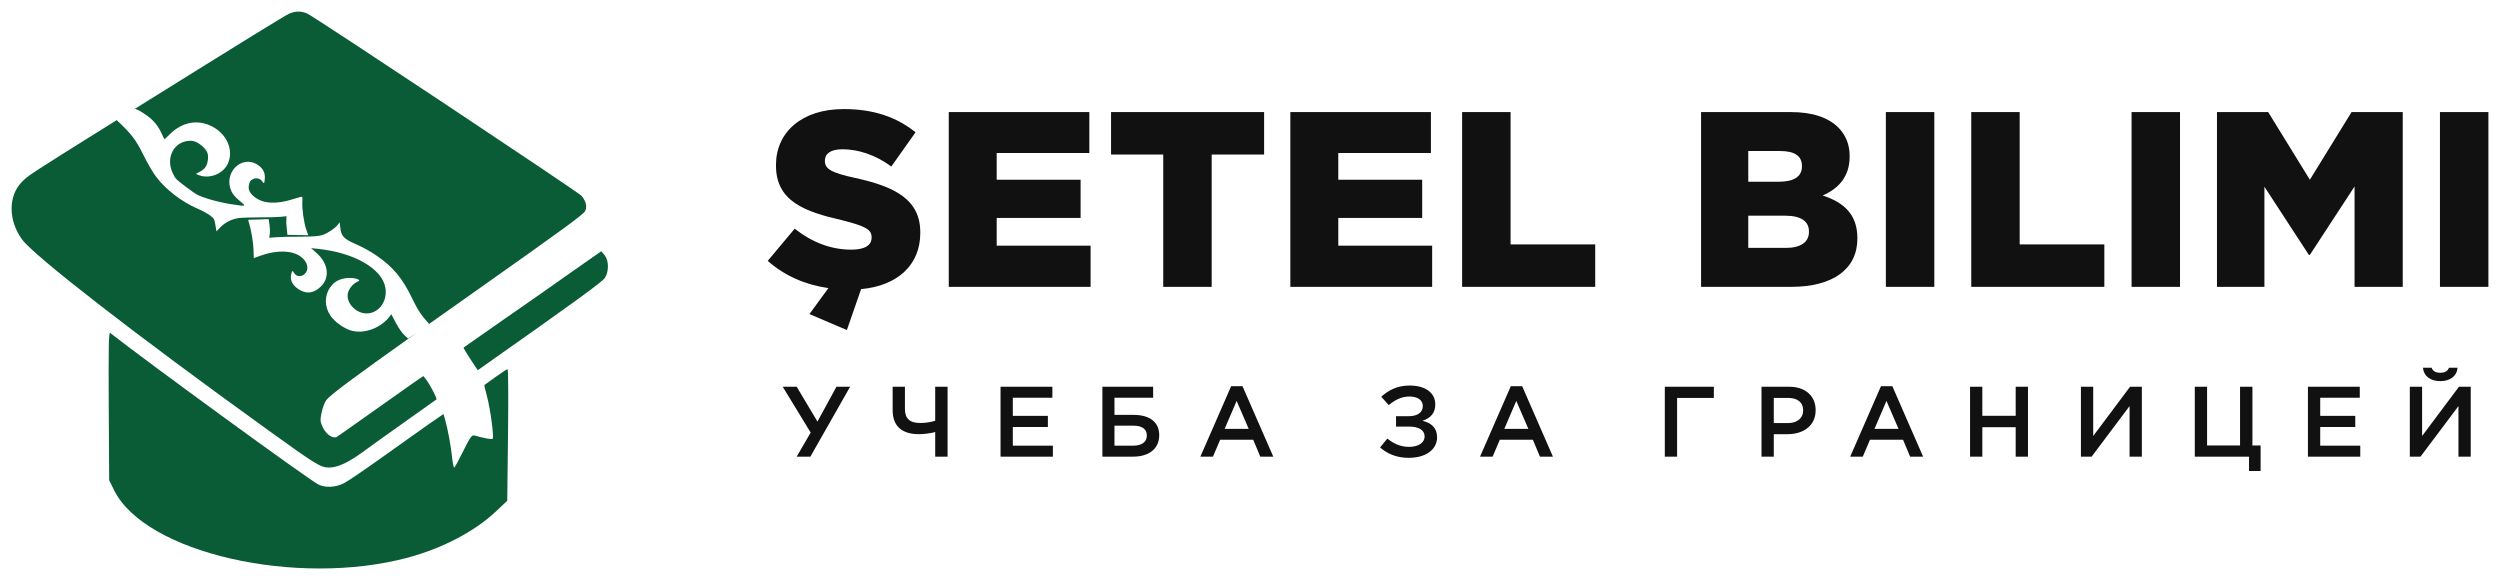 <?xml version="1.0" encoding="UTF-8"?> <svg xmlns="http://www.w3.org/2000/svg" viewBox="5328 4976 214 49.657" data-guides="{&quot;vertical&quot;:[],&quot;horizontal&quot;:[]}"><path fill="#095c36" stroke="none" fill-opacity="1" stroke-width="1" stroke-opacity="1" font-size-adjust="none" id="tSvg2acdb20e0" title="Path 2" d="M 5377.037 4999.206 C 5375.71 5000.15 5373.068 5002 5371.166 5003.314C 5369.278 5004.641 5367.708 5005.739 5367.682 5005.751C 5367.657 5005.777 5367.925 5006.211 5368.269 5006.747C 5368.478 5007.061 5368.686 5007.376 5368.895 5007.691C 5368.997 5007.618 5369.099 5007.546 5369.201 5007.474C 5377.177 5001.86 5379.589 5000.112 5379.794 4999.767C 5380.138 4999.206 5380.113 4998.275 5379.755 4997.841C 5379.657 4997.73 5379.56 4997.62 5379.462 4997.509C 5378.653 4998.075 5377.845 4998.64 5377.037 4999.206Z"></path><path fill="#095c36" stroke="none" fill-opacity="1" stroke-width="1" stroke-opacity="1" font-size-adjust="none" id="tSvgd51de25ab7" title="Path 3" d="M 5337.308 5010.74 C 5337.321 5012.862 5337.333 5014.984 5337.346 5017.107C 5337.486 5017.392 5337.627 5017.677 5337.767 5017.961C 5340.409 5023.32 5353.375 5026.293 5362.934 5023.728C 5365.882 5022.925 5368.575 5021.521 5370.387 5019.837C 5370.732 5019.514 5371.076 5019.191 5371.421 5018.867C 5371.442 5016.988 5371.464 5015.108 5371.485 5013.228C 5371.523 5010.14 5371.51 5007.601 5371.447 5007.601C 5371.396 5007.601 5370.936 5007.895 5370.426 5008.265C 5369.928 5008.622 5369.494 5008.941 5369.468 5008.954C 5369.443 5008.966 5369.545 5009.426 5369.698 5009.974C 5369.992 5011.11 5370.298 5013.419 5370.17 5013.56C 5370.094 5013.636 5369.443 5013.509 5368.613 5013.279C 5368.396 5013.215 5368.256 5013.394 5367.656 5014.606C 5367.273 5015.384 5366.929 5016.022 5366.878 5016.022C 5366.827 5016.022 5366.75 5015.639 5366.699 5015.155C 5366.61 5014.223 5366.316 5012.667 5366.099 5011.914C 5366.052 5011.756 5366.006 5011.599 5365.959 5011.442C 5365.563 5011.714 5365.168 5011.986 5364.772 5012.258C 5364.121 5012.718 5362.334 5013.981 5360.803 5015.078C 5359.272 5016.175 5357.753 5017.209 5357.421 5017.375C 5356.706 5017.732 5355.826 5017.77 5355.239 5017.464C 5354.384 5017.03 5340.613 5007.002 5337.435 5004.501C 5337.308 5004.399 5337.282 5005.573 5337.308 5010.74Z"></path><path fill="#095c36" stroke="none" fill-opacity="1" stroke-width="1" stroke-opacity="1" clip-rule="evenodd" fill-rule="evenodd" font-size-adjust="none" id="tSvg104d3bc2f7c" title="Path 4" d="M 5339.423 4985.391 C 5349.351 4979.202 5352.383 4977.338 5352.752 4977.171C 5353.288 4976.942 5353.772 4976.929 5354.296 4977.159C 5354.832 4977.376 5377.485 4992.431 5377.765 4992.75C 5378.148 4993.184 5378.276 4993.681 5378.097 4994.051C 5377.944 4994.358 5376.502 4995.417 5368.296 5001.209C 5366.924 5002.177 5365.699 5003.044 5364.605 5003.819C 5364.65 5003.783 5364.691 5003.748 5364.728 5003.715C 5364.061 5003.006 5363.738 5002.491 5363.308 5001.593C 5362.452 4999.817 5361.651 4998.847 5360.22 4997.873C 5359.717 4997.525 5359.102 4997.187 5358.514 4996.923C 5357.411 4996.437 5357.218 4996.239 5357.129 4995.491C 5357.11 4995.338 5357.092 4995.184 5357.073 4995.03C 5357.024 4995.095 5356.976 4995.159 5356.927 4995.224C 5356.7 4995.525 5356.136 4995.916 5355.657 4996.099C 5355.352 4996.215 5354.824 4996.257 5353.798 4996.258C 5353.014 4996.254 5352.074 4996.279 5351.704 4996.303C 5351.484 4996.319 5351.265 4996.336 5351.046 4996.352C 5351.061 4996.249 5351.077 4996.145 5351.093 4996.042C 5351.118 4995.872 5351.105 4995.517 5351.069 4995.249C 5351.045 4995.084 5351.021 4994.92 5350.997 4994.755C 5350.768 4994.764 5350.54 4994.774 5350.312 4994.784C 5349.94 4994.797 5349.538 4994.808 5349.426 4994.806C 5349.223 4994.8 5349.218 4994.807 5349.303 4995.038C 5349.484 4995.594 5349.685 4996.729 5349.703 4997.392C 5349.709 4997.627 5349.715 4997.862 5349.721 4998.096C 5349.934 4998.02 5350.147 4997.943 5350.36 4997.866C 5351.737 4997.386 5353.012 4997.425 5353.756 4997.976C 5354.395 4998.446 5354.499 4999.174 5353.988 4999.522C 5353.695 4999.719 5353.353 4999.651 5353.173 4999.368C 5353.043 4999.155 5353.025 4999.152 5352.97 4999.32C 5352.768 4999.891 5352.971 5000.378 5353.575 5000.771C 5354.238 5001.197 5354.873 5001.11 5355.47 5000.523C 5356.261 4999.748 5356.106 4998.553 5355.102 4997.66C 5354.945 4997.52 5354.787 4997.381 5354.63 4997.242C 5354.829 4997.262 5355.027 4997.283 5355.226 4997.303C 5358.355 4997.63 5360.736 4999.016 5360.993 5000.654C 5361.191 5001.903 5360.289 5002.961 5359.178 5002.815C 5358.362 5002.703 5357.674 5001.912 5357.761 5001.192C 5357.804 5000.806 5358.161 5000.332 5358.528 5000.147C 5358.774 5000.04 5358.794 5000.013 5358.702 4999.944C 5358.524 4999.809 5357.94 4999.746 5357.541 4999.822C 5356.961 4999.919 5356.615 5000.13 5356.293 5000.557C 5355.761 5001.277 5355.759 5002.228 5356.279 5003.007C 5356.63 5003.544 5357.445 5004.126 5358.079 5004.301C 5359.182 5004.609 5360.606 5004.08 5361.351 5003.091C 5361.399 5003.027 5361.448 5002.962 5361.497 5002.898C 5361.614 5003.122 5361.731 5003.347 5361.849 5003.571C 5362.182 5004.207 5362.504 5004.643 5362.933 5004.972C 5363.042 5004.899 5363.152 5004.827 5363.26 5004.755C 5363.398 5004.663 5363.534 5004.573 5363.666 5004.485C 5357.934 5008.554 5356.238 5009.832 5355.917 5010.268C 5355.776 5010.485 5355.597 5010.957 5355.521 5011.352C 5355.393 5011.978 5355.406 5012.105 5355.648 5012.616C 5355.942 5013.202 5356.516 5013.585 5356.835 5013.394C 5356.925 5013.343 5358.265 5012.399 5359.809 5011.301C 5361.049 5010.42 5362.346 5009.506 5363.034 5009.022C 5363.203 5008.903 5363.335 5008.81 5363.421 5008.75C 5363.693 5008.563 5363.965 5008.375 5364.237 5008.188C 5364.318 5008.29 5364.399 5008.392 5364.48 5008.494C 5364.812 5008.928 5365.437 5010.128 5365.36 5010.191C 5365.333 5010.209 5364.754 5010.621 5363.936 5011.202C 5363.594 5011.445 5363.211 5011.717 5362.808 5012.003C 5362.671 5012.101 5362.531 5012.2 5362.391 5012.3C 5361.127 5013.196 5359.762 5014.166 5359.222 5014.568C 5357.856 5015.576 5356.925 5016.022 5356.159 5016.022C 5355.444 5016.022 5355.036 5015.767 5350.914 5012.794C 5339.543 5004.603 5330.928 4997.917 5329.882 4996.488C 5328.708 4994.868 5328.695 4992.788 5329.856 4991.589C 5330.405 4991.028 5330.533 4990.938 5337.156 4986.804C 5337.439 4986.628 5337.717 4986.455 5337.99 4986.284C 5339.261 4987.472 5339.634 4987.953 5340.305 4989.326C 5340.622 4989.963 5341.086 4990.762 5341.345 4991.105C 5342.178 4992.225 5343.529 4993.263 5344.933 4993.871C 5345.317 4994.035 5345.785 4994.293 5345.983 4994.443C 5346.32 4994.696 5346.351 4994.751 5346.437 4995.256C 5346.468 4995.439 5346.498 4995.623 5346.529 4995.807C 5346.633 4995.696 5346.737 4995.586 5346.84 4995.476C 5347.267 4995.033 5347.862 4994.738 5348.457 4994.663C 5348.731 4994.629 5349.535 4994.606 5350.229 4994.606C 5350.93 4994.61 5351.734 4994.588 5352.014 4994.559C 5352.186 4994.541 5352.358 4994.524 5352.529 4994.507C 5352.523 4994.589 5352.516 4994.671 5352.509 4994.754C 5352.492 4994.887 5352.51 4995.246 5352.545 4995.544C 5352.564 4995.73 5352.583 4995.915 5352.602 4996.101C 5352.897 4996.107 5353.193 4996.113 5353.488 4996.119C 5353.788 4996.125 5354.087 4996.131 5354.386 4996.137C 5354.328 4995.971 5354.271 4995.805 5354.213 4995.639C 5354.01 4995.057 5353.841 4993.852 5353.882 4993.275C 5353.894 4993.054 5353.885 4992.859 5353.865 4992.844C 5353.839 4992.824 5353.49 4992.917 5353.08 4993.048C 5351.664 4993.499 5350.565 4993.446 5349.832 4992.893C 5349.357 4992.535 5349.207 4992.212 5349.325 4991.767C 5349.391 4991.514 5349.442 4991.447 5349.623 4991.343C 5349.923 4991.192 5350.283 4991.265 5350.442 4991.521C 5350.593 4991.76 5350.645 4991.705 5350.668 4991.262C 5350.704 4990.775 5350.497 4990.389 5350.05 4990.104C 5348.659 4989.203 5347.075 4990.837 5347.819 4992.392C 5347.935 4992.636 5348.139 4992.874 5348.507 4993.182C 5348.527 4993.199 5348.546 4993.215 5348.565 4993.231C 5348.792 4993.421 5348.923 4993.531 5348.903 4993.58C 5348.876 4993.646 5348.564 4993.598 5347.823 4993.484C 5347.779 4993.477 5347.732 4993.47 5347.684 4993.463C 5347.157 4993.38 5346.312 4993.182 5345.803 4993.019C 5344.922 4992.732 5344.858 4992.694 5343.955 4992.024C 5343.05 4991.342 5343.022 4991.311 5342.792 4990.834C 5342.208 4989.63 5342.761 4988.319 5343.94 4988.087C 5344.466 4987.98 5344.843 4988.097 5345.322 4988.521C 5345.765 4988.907 5345.879 4989.223 5345.778 4989.796C 5345.702 4990.241 5345.506 4990.502 5345.056 4990.728C 5344.911 4990.797 5344.789 4990.862 5344.779 4990.876C 5344.774 4990.882 5344.876 4990.939 5345.02 4990.995C 5345.926 4991.332 5347.055 4990.905 5347.48 4990.053C 5348.04 4988.925 5347.461 4987.494 5346.155 4986.824C 5344.931 4986.195 5343.599 4986.437 5342.542 4987.483C 5342.301 4987.721 5342.102 4987.916 5342.085 4987.925C 5342.074 4987.926 5341.985 4987.755 5341.892 4987.549C 5341.542 4986.75 5341.138 4986.269 5340.433 4985.79C 5340.081 4985.551 5339.864 4985.423 5339.581 4985.318C 5339.568 4985.324 5339.554 4985.33 5339.54 4985.336C 5339.505 4985.352 5339.467 4985.37 5339.423 4985.391Z"></path><path fill="#111111" stroke="none" fill-opacity="1" stroke-width="1" stroke-opacity="1" font-size-adjust="none" id="tSvg16305976af6" title="Path 5" d="M 5400.493 5004.252 C 5400.899 5003.083 5401.305 5001.915 5401.711 5000.747C 5404.789 5000.469 5406.777 4998.716 5406.777 4995.938C 5406.777 4995.923 5406.777 4995.909 5406.777 4995.895C 5406.777 4993.095 5404.639 4991.983 5401.219 4991.235C 5399.125 4990.786 5398.612 4990.444 5398.612 4989.782C 5398.612 4989.768 5398.612 4989.753 5398.612 4989.739C 5398.612 4989.162 5399.104 4988.777 5400.108 4988.777C 5401.455 4988.777 5402.929 4989.247 5404.297 4990.252C 5404.988 4989.276 5405.68 4988.3 5406.371 4987.324C 5404.746 4986.02 5402.78 4985.336 5400.215 4985.336C 5396.624 4985.336 5394.423 4987.324 5394.423 4990.124C 5394.423 4990.138 5394.423 4990.152 5394.423 4990.167C 5394.423 4993.244 5396.902 4994.121 5400.065 4994.847C 5402.117 4995.36 5402.609 4995.66 5402.609 4996.301C 5402.609 4996.315 5402.609 4996.329 5402.609 4996.344C 5402.609 4997.006 5402.01 4997.37 5400.878 4997.37C 5399.168 4997.37 5397.543 4996.771 5396.026 4995.574C 5395.256 4996.493 5394.487 4997.412 5393.717 4998.331C 5395.171 4999.614 5396.945 5000.383 5398.911 5000.661C 5398.37 5001.402 5397.828 5002.143 5397.287 5002.884C 5398.355 5003.34 5399.424 5003.796 5400.493 5004.252Z"></path><path fill="#111111" stroke="none" fill-opacity="1" stroke-width="1" stroke-opacity="1" font-size-adjust="none" id="tSvg94cea1464e" title="Path 6" d="M 5409.214 5000.554 C 5413.26 5000.554 5417.307 5000.554 5421.354 5000.554C 5421.354 4999.379 5421.354 4998.203 5421.354 4997.028C 5418.675 4997.028 5415.996 4997.028 5413.317 4997.028C 5413.317 4996.237 5413.317 4995.446 5413.317 4994.655C 5415.711 4994.655 5418.105 4994.655 5420.499 4994.655C 5420.499 4993.565 5420.499 4992.475 5420.499 4991.385C 5418.105 4991.385 5415.711 4991.385 5413.317 4991.385C 5413.317 4990.622 5413.317 4989.86 5413.317 4989.098C 5415.961 4989.098 5418.604 4989.098 5421.247 4989.098C 5421.247 4987.929 5421.247 4986.761 5421.247 4985.592C 5417.236 4985.592 5413.225 4985.592 5409.214 4985.592C 5409.214 4990.58 5409.214 4995.567 5409.214 5000.554Z"></path><path fill="#111111" stroke="none" fill-opacity="1" stroke-width="1" stroke-opacity="1" font-size-adjust="none" id="tSvg153899f6062" title="Path 7" d="M 5427.573 5000.554 C 5428.955 5000.554 5430.337 5000.554 5431.72 5000.554C 5431.72 4996.778 5431.72 4993.002 5431.72 4989.226C 5433.216 4989.226 5434.712 4989.226 5436.208 4989.226C 5436.208 4988.015 5436.208 4986.804 5436.208 4985.592C 5431.841 4985.592 5427.473 4985.592 5423.106 4985.592C 5423.106 4986.804 5423.106 4988.015 5423.106 4989.226C 5424.595 4989.226 5426.084 4989.226 5427.573 4989.226C 5427.573 4993.002 5427.573 4996.778 5427.573 5000.554Z"></path><path fill="#111111" stroke="none" fill-opacity="1" stroke-width="1" stroke-opacity="1" font-size-adjust="none" id="tSvg139d620adff" title="Path 8" d="M 5438.453 5000.554 C 5442.5 5000.554 5446.546 5000.554 5450.593 5000.554C 5450.593 4999.379 5450.593 4998.203 5450.593 4997.028C 5447.914 4997.028 5445.235 4997.028 5442.557 4997.028C 5442.557 4996.237 5442.557 4995.446 5442.557 4994.655C 5444.95 4994.655 5447.344 4994.655 5449.738 4994.655C 5449.738 4993.565 5449.738 4992.475 5449.738 4991.385C 5447.344 4991.385 5444.95 4991.385 5442.557 4991.385C 5442.557 4990.623 5442.557 4989.86 5442.557 4989.098C 5445.2 4989.098 5447.843 4989.098 5450.487 4989.098C 5450.487 4987.929 5450.487 4986.761 5450.487 4985.593C 5446.475 4985.593 5442.464 4985.593 5438.453 4985.593C 5438.453 4990.58 5438.453 4995.567 5438.453 5000.554Z"></path><path fill="#111111" stroke="none" fill-opacity="1" stroke-width="1" stroke-opacity="1" font-size-adjust="none" id="tSvg178ed432b47" title="Path 9" d="M 5453.157 5000.554 C 5456.955 5000.554 5460.753 5000.554 5464.55 5000.554C 5464.55 4999.343 5464.55 4998.132 5464.55 4996.921C 5462.135 4996.921 5459.72 4996.921 5457.305 4996.921C 5457.305 4993.145 5457.305 4989.369 5457.305 4985.592C 5455.922 4985.592 5454.54 4985.592 5453.157 4985.592C 5453.157 4990.58 5453.157 4995.567 5453.157 5000.554Z"></path><path fill="#111111" stroke="none" fill-opacity="1" stroke-width="1" stroke-opacity="1" font-size-adjust="none" id="tSvg6ee46d83af" title="Path 10" d="M 5473.612 5000.554 C 5476.184 5000.554 5478.756 5000.554 5481.328 5000.554C 5484.919 5000.554 5486.992 4999.015 5486.992 4996.429C 5486.992 4996.415 5486.992 4996.401 5486.992 4996.386C 5486.992 4994.356 5485.838 4993.33 5484.021 4992.731C 5485.367 4992.154 5486.33 4991.128 5486.33 4989.397C 5486.33 4989.383 5486.33 4989.369 5486.33 4989.354C 5486.33 4988.328 5485.966 4987.538 5485.367 4986.918C 5484.492 4986.063 5483.166 4985.593 5481.285 4985.593C 5478.727 4985.593 5476.169 4985.593 5473.612 4985.593C 5473.612 4990.58 5473.612 4995.567 5473.612 5000.554ZM 5482.247 4990.252 C 5482.247 4991.128 5481.542 4991.556 5480.259 4991.556C 5479.39 4991.556 5478.521 4991.556 5477.652 4991.556C 5477.652 4990.68 5477.652 4989.803 5477.652 4988.927C 5478.557 4988.927 5479.461 4988.927 5480.366 4988.927C 5481.627 4988.927 5482.247 4989.354 5482.247 4990.209C 5482.247 4990.224 5482.247 4990.238 5482.247 4990.252ZM 5482.846 4995.852 C 5482.846 4996.728 5482.14 4997.22 5480.858 4997.22C 5479.789 4997.22 5478.72 4997.22 5477.652 4997.22C 5477.652 4996.301 5477.652 4995.382 5477.652 4994.463C 5478.706 4994.463 5479.761 4994.463 5480.815 4994.463C 5482.204 4994.463 5482.846 4994.976 5482.846 4995.809C 5482.846 4995.824 5482.846 4995.838 5482.846 4995.852Z"></path><path fill="#111111" stroke="none" fill-opacity="1" stroke-width="1" stroke-opacity="1" font-size-adjust="none" id="tSvgc0daf3ae76" title="Path 11" d="M 5489.43 5000.554 C 5490.812 5000.554 5492.195 5000.554 5493.577 5000.554C 5493.577 4995.567 5493.577 4990.58 5493.577 4985.593C 5492.195 4985.593 5490.812 4985.593 5489.43 4985.593C 5489.43 4990.58 5489.43 4995.567 5489.43 5000.554Z"></path><path fill="#111111" stroke="none" fill-opacity="1" stroke-width="1" stroke-opacity="1" font-size-adjust="none" id="tSvg702f68f3e3" title="Path 12" d="M 5496.739 5000.554 C 5500.536 5000.554 5504.334 5000.554 5508.131 5000.554C 5508.131 4999.343 5508.131 4998.132 5508.131 4996.921C 5505.716 4996.921 5503.3 4996.921 5500.885 4996.921C 5500.885 4993.145 5500.885 4989.369 5500.885 4985.592C 5499.503 4985.592 5498.121 4985.592 5496.739 4985.592C 5496.739 4990.58 5496.739 4995.567 5496.739 5000.554Z"></path><path fill="#111111" stroke="none" fill-opacity="1" stroke-width="1" stroke-opacity="1" font-size-adjust="none" id="tSvg9f4fd9dcfc" title="Path 13" d="M 5510.463 5000.554 C 5511.845 5000.554 5513.227 5000.554 5514.609 5000.554C 5514.609 4995.567 5514.609 4990.58 5514.609 4985.593C 5513.227 4985.593 5511.845 4985.593 5510.463 4985.593C 5510.463 4990.58 5510.463 4995.567 5510.463 5000.554Z"></path><path fill="#111111" stroke="none" fill-opacity="1" stroke-width="1" stroke-opacity="1" font-size-adjust="none" id="tSvg732208d097" title="Path 14" d="M 5517.773 5000.554 C 5519.127 5000.554 5520.481 5000.554 5521.834 5000.554C 5521.834 4997.697 5521.834 4994.84 5521.834 4991.983C 5523.102 4993.928 5524.371 4995.873 5525.639 4997.818C 5525.667 4997.818 5525.696 4997.818 5525.724 4997.818C 5526.999 4995.866 5528.275 4993.914 5529.55 4991.962C 5529.55 4994.826 5529.55 4997.69 5529.55 5000.554C 5530.925 5000.554 5532.3 5000.554 5533.675 5000.554C 5533.675 4995.567 5533.675 4990.58 5533.675 4985.592C 5532.215 4985.592 5530.754 4985.592 5529.294 4985.592C 5528.104 4987.523 5526.914 4989.454 5525.724 4991.385C 5524.535 4989.454 5523.345 4987.523 5522.155 4985.592C 5520.694 4985.592 5519.234 4985.592 5517.773 4985.592C 5517.773 4990.58 5517.773 4995.567 5517.773 5000.554Z"></path><path fill="#111111" stroke="none" fill-opacity="1" stroke-width="1" stroke-opacity="1" font-size-adjust="none" id="tSvg90d522b944" title="Path 15" d="M 5536.86 5000.554 C 5538.242 5000.554 5539.624 5000.554 5541.007 5000.554C 5541.007 4995.567 5541.007 4990.58 5541.007 4985.593C 5539.624 4985.593 5538.242 4985.593 5536.86 4985.593C 5536.86 4990.58 5536.86 4995.567 5536.86 5000.554Z"></path><path fill="#111111" stroke="none" fill-opacity="1" stroke-width="1" stroke-opacity="1" font-size-adjust="none" id="tSvg13707bfd278" title="Path 16" d="M 5397.368 5015.089 C 5398.502 5013.094 5399.636 5011.099 5400.77 5009.104C 5400.38 5009.104 5399.99 5009.104 5399.599 5009.104C 5399.058 5010.098 5398.516 5011.093 5397.975 5012.088C 5397.382 5011.093 5396.789 5010.098 5396.196 5009.104C 5395.797 5009.104 5395.398 5009.104 5394.999 5009.104C 5395.797 5010.412 5396.595 5011.72 5397.393 5013.028C 5396.994 5013.715 5396.595 5014.402 5396.196 5015.089C 5396.587 5015.089 5396.977 5015.089 5397.368 5015.089Z"></path><path fill="#111111" stroke="none" fill-opacity="1" stroke-width="1" stroke-opacity="1" font-size-adjust="none" id="tSvg15ebf95bbff" title="Path 17" d="M 5408.053 5015.088 C 5408.406 5015.088 5408.76 5015.088 5409.113 5015.088C 5409.113 5013.094 5409.113 5011.099 5409.113 5009.104C 5408.76 5009.104 5408.406 5009.104 5408.053 5009.104C 5408.053 5010.076 5408.053 5011.047 5408.053 5012.019C 5407.643 5012.147 5407.189 5012.207 5406.771 5012.207C 5405.881 5012.207 5405.462 5011.848 5405.462 5010.985C 5405.462 5010.358 5405.462 5009.731 5405.462 5009.104C 5405.112 5009.104 5404.761 5009.104 5404.411 5009.104C 5404.411 5009.773 5404.411 5010.443 5404.411 5011.113C 5404.411 5012.549 5405.283 5013.165 5406.659 5013.165C 5407.095 5013.165 5407.617 5013.096 5408.053 5012.985C 5408.053 5013.686 5408.053 5014.387 5408.053 5015.088Z"></path><path fill="#111111" stroke="none" fill-opacity="1" stroke-width="1" stroke-opacity="1" font-size-adjust="none" id="tSvgd14146f30e" title="Path 18" d="M 5413.646 5015.089 C 5415.139 5015.089 5416.632 5015.089 5418.126 5015.089C 5418.126 5014.775 5418.126 5014.462 5418.126 5014.148C 5416.983 5014.148 5415.84 5014.148 5414.697 5014.148C 5414.697 5013.615 5414.697 5013.082 5414.697 5012.549C 5415.698 5012.549 5416.698 5012.549 5417.698 5012.549C 5417.698 5012.233 5417.698 5011.917 5417.698 5011.6C 5416.698 5011.6 5415.698 5011.6 5414.697 5011.6C 5414.697 5011.082 5414.697 5010.563 5414.697 5010.044C 5415.826 5010.044 5416.955 5010.044 5418.083 5010.044C 5418.083 5009.731 5418.083 5009.417 5418.083 5009.104C 5416.604 5009.104 5415.125 5009.104 5413.646 5009.104C 5413.646 5011.099 5413.646 5013.094 5413.646 5015.089Z"></path><path fill="#111111" stroke="none" fill-opacity="1" stroke-width="1" stroke-opacity="1" font-size-adjust="none" id="tSvg87ee3a912d" title="Path 19" d="M 5422.365 5015.089 C 5423.24 5015.089 5424.115 5015.089 5424.99 5015.089C 5426.34 5015.089 5427.229 5014.422 5427.229 5013.259C 5427.229 5013.256 5427.229 5013.253 5427.229 5013.25C 5427.229 5012.113 5426.383 5011.515 5425.058 5011.515C 5424.505 5011.515 5423.952 5011.515 5423.399 5011.515C 5423.399 5011.025 5423.399 5010.535 5423.399 5010.044C 5424.502 5010.044 5425.605 5010.044 5426.708 5010.044C 5426.708 5009.731 5426.708 5009.417 5426.708 5009.104C 5425.26 5009.104 5423.813 5009.104 5422.365 5009.104C 5422.365 5011.099 5422.365 5013.094 5422.365 5015.089ZM 5423.399 5014.148 C 5423.399 5013.578 5423.399 5013.008 5423.399 5012.438C 5423.944 5012.438 5424.488 5012.438 5425.032 5012.438C 5425.725 5012.438 5426.169 5012.703 5426.169 5013.276C 5426.169 5013.279 5426.169 5013.282 5426.169 5013.285C 5426.169 5013.857 5425.699 5014.148 5425.015 5014.148C 5424.477 5014.148 5423.938 5014.148 5423.399 5014.148ZM 5430.752 5015.089 C 5431.111 5015.089 5431.47 5015.089 5431.829 5015.089C 5432.034 5014.607 5432.239 5014.125 5432.444 5013.644C 5433.388 5013.644 5434.331 5013.644 5435.275 5013.644C 5435.477 5014.125 5435.679 5014.607 5435.882 5015.089C 5436.252 5015.089 5436.623 5015.089 5436.993 5015.089C 5436.115 5013.079 5435.238 5011.07 5434.36 5009.061C 5434.035 5009.061 5433.71 5009.061 5433.385 5009.061C 5432.507 5011.07 5431.63 5013.079 5430.752 5015.089ZM 5432.83 5012.712 C 5433.172 5011.914 5433.514 5011.116 5433.856 5010.318C 5434.2 5011.116 5434.545 5011.914 5434.89 5012.712C 5434.203 5012.712 5433.516 5012.712 5432.83 5012.712ZM 5446.877 5010.677 C 5447.381 5010.258 5447.945 5009.942 5448.637 5009.942C 5449.356 5009.942 5449.792 5010.25 5449.792 5010.754C 5449.792 5010.757 5449.792 5010.76 5449.792 5010.762C 5449.792 5011.31 5449.322 5011.626 5448.595 5011.626C 5448.23 5011.626 5447.865 5011.626 5447.5 5011.626C 5447.5 5011.922 5447.5 5012.219 5447.5 5012.515C 5447.86 5012.515 5448.219 5012.515 5448.578 5012.515C 5449.433 5012.507 5449.945 5012.806 5449.945 5013.353C 5449.945 5013.356 5449.945 5013.359 5449.945 5013.362C 5449.945 5013.917 5449.39 5014.251 5448.604 5014.251C 5447.851 5014.251 5447.27 5013.952 5446.757 5013.541C 5446.549 5013.795 5446.341 5014.048 5446.133 5014.302C 5446.723 5014.815 5447.509 5015.191 5448.578 5015.191C 5450.108 5015.191 5451.014 5014.439 5451.014 5013.439C 5451.014 5013.436 5451.014 5013.433 5451.014 5013.43C 5451.014 5012.618 5450.51 5012.199 5449.766 5012.019C 5450.459 5011.788 5450.86 5011.361 5450.86 5010.617C 5450.86 5010.614 5450.86 5010.611 5450.86 5010.609C 5450.86 5009.634 5450.023 5009.001 5448.663 5009.001C 5447.586 5009.001 5446.851 5009.412 5446.235 5009.959C 5446.449 5010.198 5446.663 5010.438 5446.877 5010.677ZM 5454.691 5015.089 C 5455.05 5015.089 5455.409 5015.089 5455.768 5015.089C 5455.973 5014.607 5456.179 5014.125 5456.384 5013.644C 5457.327 5013.644 5458.27 5013.644 5459.213 5013.644C 5459.416 5014.125 5459.618 5014.607 5459.82 5015.089C 5460.191 5015.089 5460.561 5015.089 5460.931 5015.089C 5460.054 5013.079 5459.176 5011.07 5458.299 5009.061C 5457.974 5009.061 5457.649 5009.061 5457.324 5009.061C 5456.446 5011.07 5455.569 5013.079 5454.691 5015.089ZM 5456.768 5012.712 C 5457.11 5011.914 5457.452 5011.116 5457.794 5010.318C 5458.139 5011.116 5458.484 5011.914 5458.829 5012.712C 5458.142 5012.712 5457.455 5012.712 5456.768 5012.712Z"></path><path fill="#111111" stroke="none" fill-opacity="1" stroke-width="1" stroke-opacity="1" font-size-adjust="none" id="tSvg18be9b0c138" title="Path 20" d="M 5470.508 5015.088 C 5470.859 5015.088 5471.209 5015.088 5471.56 5015.088C 5471.56 5013.413 5471.56 5011.737 5471.56 5010.061C 5472.609 5010.061 5473.657 5010.061 5474.706 5010.061C 5474.706 5009.742 5474.706 5009.423 5474.706 5009.104C 5473.307 5009.104 5471.908 5009.104 5470.508 5009.104C 5470.508 5011.099 5470.508 5013.094 5470.508 5015.088Z"></path><path fill="#111111" stroke="none" fill-opacity="1" stroke-width="1" stroke-opacity="1" font-size-adjust="none" id="tSvge13c3fef26" title="Path 21" d="M 5478.785 5015.089 C 5479.136 5015.089 5479.486 5015.089 5479.837 5015.089C 5479.837 5014.447 5479.837 5013.806 5479.837 5013.165C 5480.233 5013.165 5480.629 5013.165 5481.025 5013.165C 5482.35 5013.165 5483.419 5012.455 5483.419 5011.121C 5483.419 5011.116 5483.419 5011.11 5483.419 5011.104C 5483.419 5009.899 5482.547 5009.104 5481.145 5009.104C 5480.358 5009.104 5479.572 5009.104 5478.785 5009.104C 5478.785 5011.099 5478.785 5013.094 5478.785 5015.089ZM 5479.837 5012.216 C 5479.837 5011.498 5479.837 5010.779 5479.837 5010.061C 5480.244 5010.061 5480.652 5010.061 5481.059 5010.061C 5481.846 5010.061 5482.35 5010.42 5482.35 5011.13C 5482.35 5011.136 5482.35 5011.141 5482.35 5011.147C 5482.35 5011.771 5481.855 5012.216 5481.059 5012.216C 5480.652 5012.216 5480.244 5012.216 5479.837 5012.216ZM 5486.377 5015.089 C 5486.736 5015.089 5487.095 5015.089 5487.454 5015.089C 5487.659 5014.607 5487.865 5014.125 5488.07 5013.644C 5489.013 5013.644 5489.957 5013.644 5490.9 5013.644C 5491.102 5014.125 5491.305 5014.607 5491.507 5015.089C 5491.877 5015.089 5492.248 5015.089 5492.618 5015.089C 5491.741 5013.079 5490.863 5011.07 5489.986 5009.061C 5489.66 5009.061 5489.335 5009.061 5489.01 5009.061C 5488.133 5011.07 5487.255 5013.079 5486.377 5015.089ZM 5488.455 5012.712 C 5488.797 5011.914 5489.139 5011.116 5489.481 5010.318C 5489.826 5011.116 5490.17 5011.914 5490.515 5012.712C 5489.828 5012.712 5489.142 5012.712 5488.455 5012.712Z"></path><path fill="#111111" stroke="none" fill-opacity="1" stroke-width="1" stroke-opacity="1" font-size-adjust="none" id="tSvgc9a8735368" title="Path 22" d="M 5496.636 5015.089 C 5496.987 5015.089 5497.338 5015.089 5497.688 5015.089C 5497.688 5014.248 5497.688 5013.407 5497.688 5012.566C 5498.64 5012.566 5499.592 5012.566 5500.543 5012.566C 5500.543 5013.407 5500.543 5014.248 5500.543 5015.089C 5500.894 5015.089 5501.245 5015.089 5501.595 5015.089C 5501.595 5013.094 5501.595 5011.099 5501.595 5009.104C 5501.245 5009.104 5500.894 5009.104 5500.543 5009.104C 5500.543 5009.933 5500.543 5010.762 5500.543 5011.592C 5499.592 5011.592 5498.64 5011.592 5497.688 5011.592C 5497.688 5010.762 5497.688 5009.933 5497.688 5009.104C 5497.338 5009.104 5496.987 5009.104 5496.636 5009.104C 5496.636 5011.099 5496.636 5013.094 5496.636 5015.089Z"></path><path fill="#111111" stroke="none" fill-opacity="1" stroke-width="1" stroke-opacity="1" font-size-adjust="none" id="tSvg16e77783d23" title="Path 23" d="M 5511.343 5015.089 C 5511.343 5013.094 5511.343 5011.099 5511.343 5009.104C 5511.006 5009.104 5510.67 5009.104 5510.334 5009.104C 5509.282 5010.509 5508.23 5011.914 5507.179 5013.319C 5507.179 5011.914 5507.179 5010.509 5507.179 5009.104C 5506.828 5009.104 5506.477 5009.104 5506.127 5009.104C 5506.127 5011.099 5506.127 5013.094 5506.127 5015.089C 5506.432 5015.089 5506.737 5015.089 5507.043 5015.089C 5508.125 5013.647 5509.208 5012.204 5510.291 5010.762C 5510.291 5012.204 5510.291 5013.647 5510.291 5015.089C 5510.642 5015.089 5510.992 5015.089 5511.343 5015.089Z"></path><path fill="#111111" stroke="none" fill-opacity="1" stroke-width="1" stroke-opacity="1" font-size-adjust="none" id="tSvg4661996c1a" title="Path 24" d="M 5520.516 5016.32 C 5520.847 5016.32 5521.178 5016.32 5521.508 5016.32C 5521.508 5015.59 5521.508 5014.86 5521.508 5014.131C 5521.275 5014.131 5521.041 5014.131 5520.807 5014.131C 5520.807 5012.455 5520.807 5010.779 5520.807 5009.104C 5520.454 5009.104 5520.101 5009.104 5519.748 5009.104C 5519.748 5010.779 5519.748 5012.455 5519.748 5014.131C 5518.807 5014.131 5517.867 5014.131 5516.926 5014.131C 5516.926 5012.455 5516.926 5010.779 5516.926 5009.104C 5516.576 5009.104 5516.225 5009.104 5515.874 5009.104C 5515.874 5011.099 5515.874 5013.094 5515.874 5015.088C 5517.422 5015.088 5518.969 5015.088 5520.516 5015.088C 5520.516 5015.499 5520.516 5015.909 5520.516 5016.32Z"></path><path fill="#111111" stroke="none" fill-opacity="1" stroke-width="1" stroke-opacity="1" font-size-adjust="none" id="tSvg371e40b20" title="Path 25" d="M 5525.559 5015.089 C 5527.053 5015.089 5528.546 5015.089 5530.039 5015.089C 5530.039 5014.775 5530.039 5014.462 5530.039 5014.148C 5528.897 5014.148 5527.754 5014.148 5526.611 5014.148C 5526.611 5013.615 5526.611 5013.082 5526.611 5012.549C 5527.611 5012.549 5528.611 5012.549 5529.611 5012.549C 5529.611 5012.233 5529.611 5011.917 5529.611 5011.6C 5528.611 5011.6 5527.611 5011.6 5526.611 5011.6C 5526.611 5011.082 5526.611 5010.563 5526.611 5010.044C 5527.74 5010.044 5528.868 5010.044 5529.997 5010.044C 5529.997 5009.731 5529.997 5009.417 5529.997 5009.104C 5528.518 5009.104 5527.039 5009.104 5525.559 5009.104C 5525.559 5011.099 5525.559 5013.094 5525.559 5015.089Z"></path><path fill="#111111" stroke="none" fill-opacity="1" stroke-width="1" stroke-opacity="1" font-size-adjust="none" id="tSvg2440cb529d" title="Path 26" d="M 5536.888 5008.625 C 5537.708 5008.625 5538.298 5008.223 5538.367 5007.479C 5538.122 5007.479 5537.877 5007.479 5537.632 5007.479C 5537.529 5007.744 5537.324 5007.907 5536.888 5007.907C 5536.452 5007.907 5536.247 5007.744 5536.144 5007.479C 5535.899 5007.479 5535.654 5007.479 5535.408 5007.479C 5535.477 5008.223 5536.067 5008.625 5536.888 5008.625ZM 5539.495 5015.089 C 5539.495 5013.094 5539.495 5011.099 5539.495 5009.104C 5539.159 5009.104 5538.823 5009.104 5538.487 5009.104C 5537.435 5010.509 5536.384 5011.914 5535.332 5013.319C 5535.332 5011.914 5535.332 5010.509 5535.332 5009.104C 5534.981 5009.104 5534.631 5009.104 5534.28 5009.104C 5534.28 5011.099 5534.28 5013.094 5534.28 5015.089C 5534.585 5015.089 5534.89 5015.089 5535.195 5015.089C 5536.278 5013.647 5537.36 5012.204 5538.443 5010.762C 5538.443 5012.204 5538.443 5013.647 5538.443 5015.089C 5538.794 5015.089 5539.144 5015.089 5539.495 5015.089Z"></path><defs></defs></svg> 
